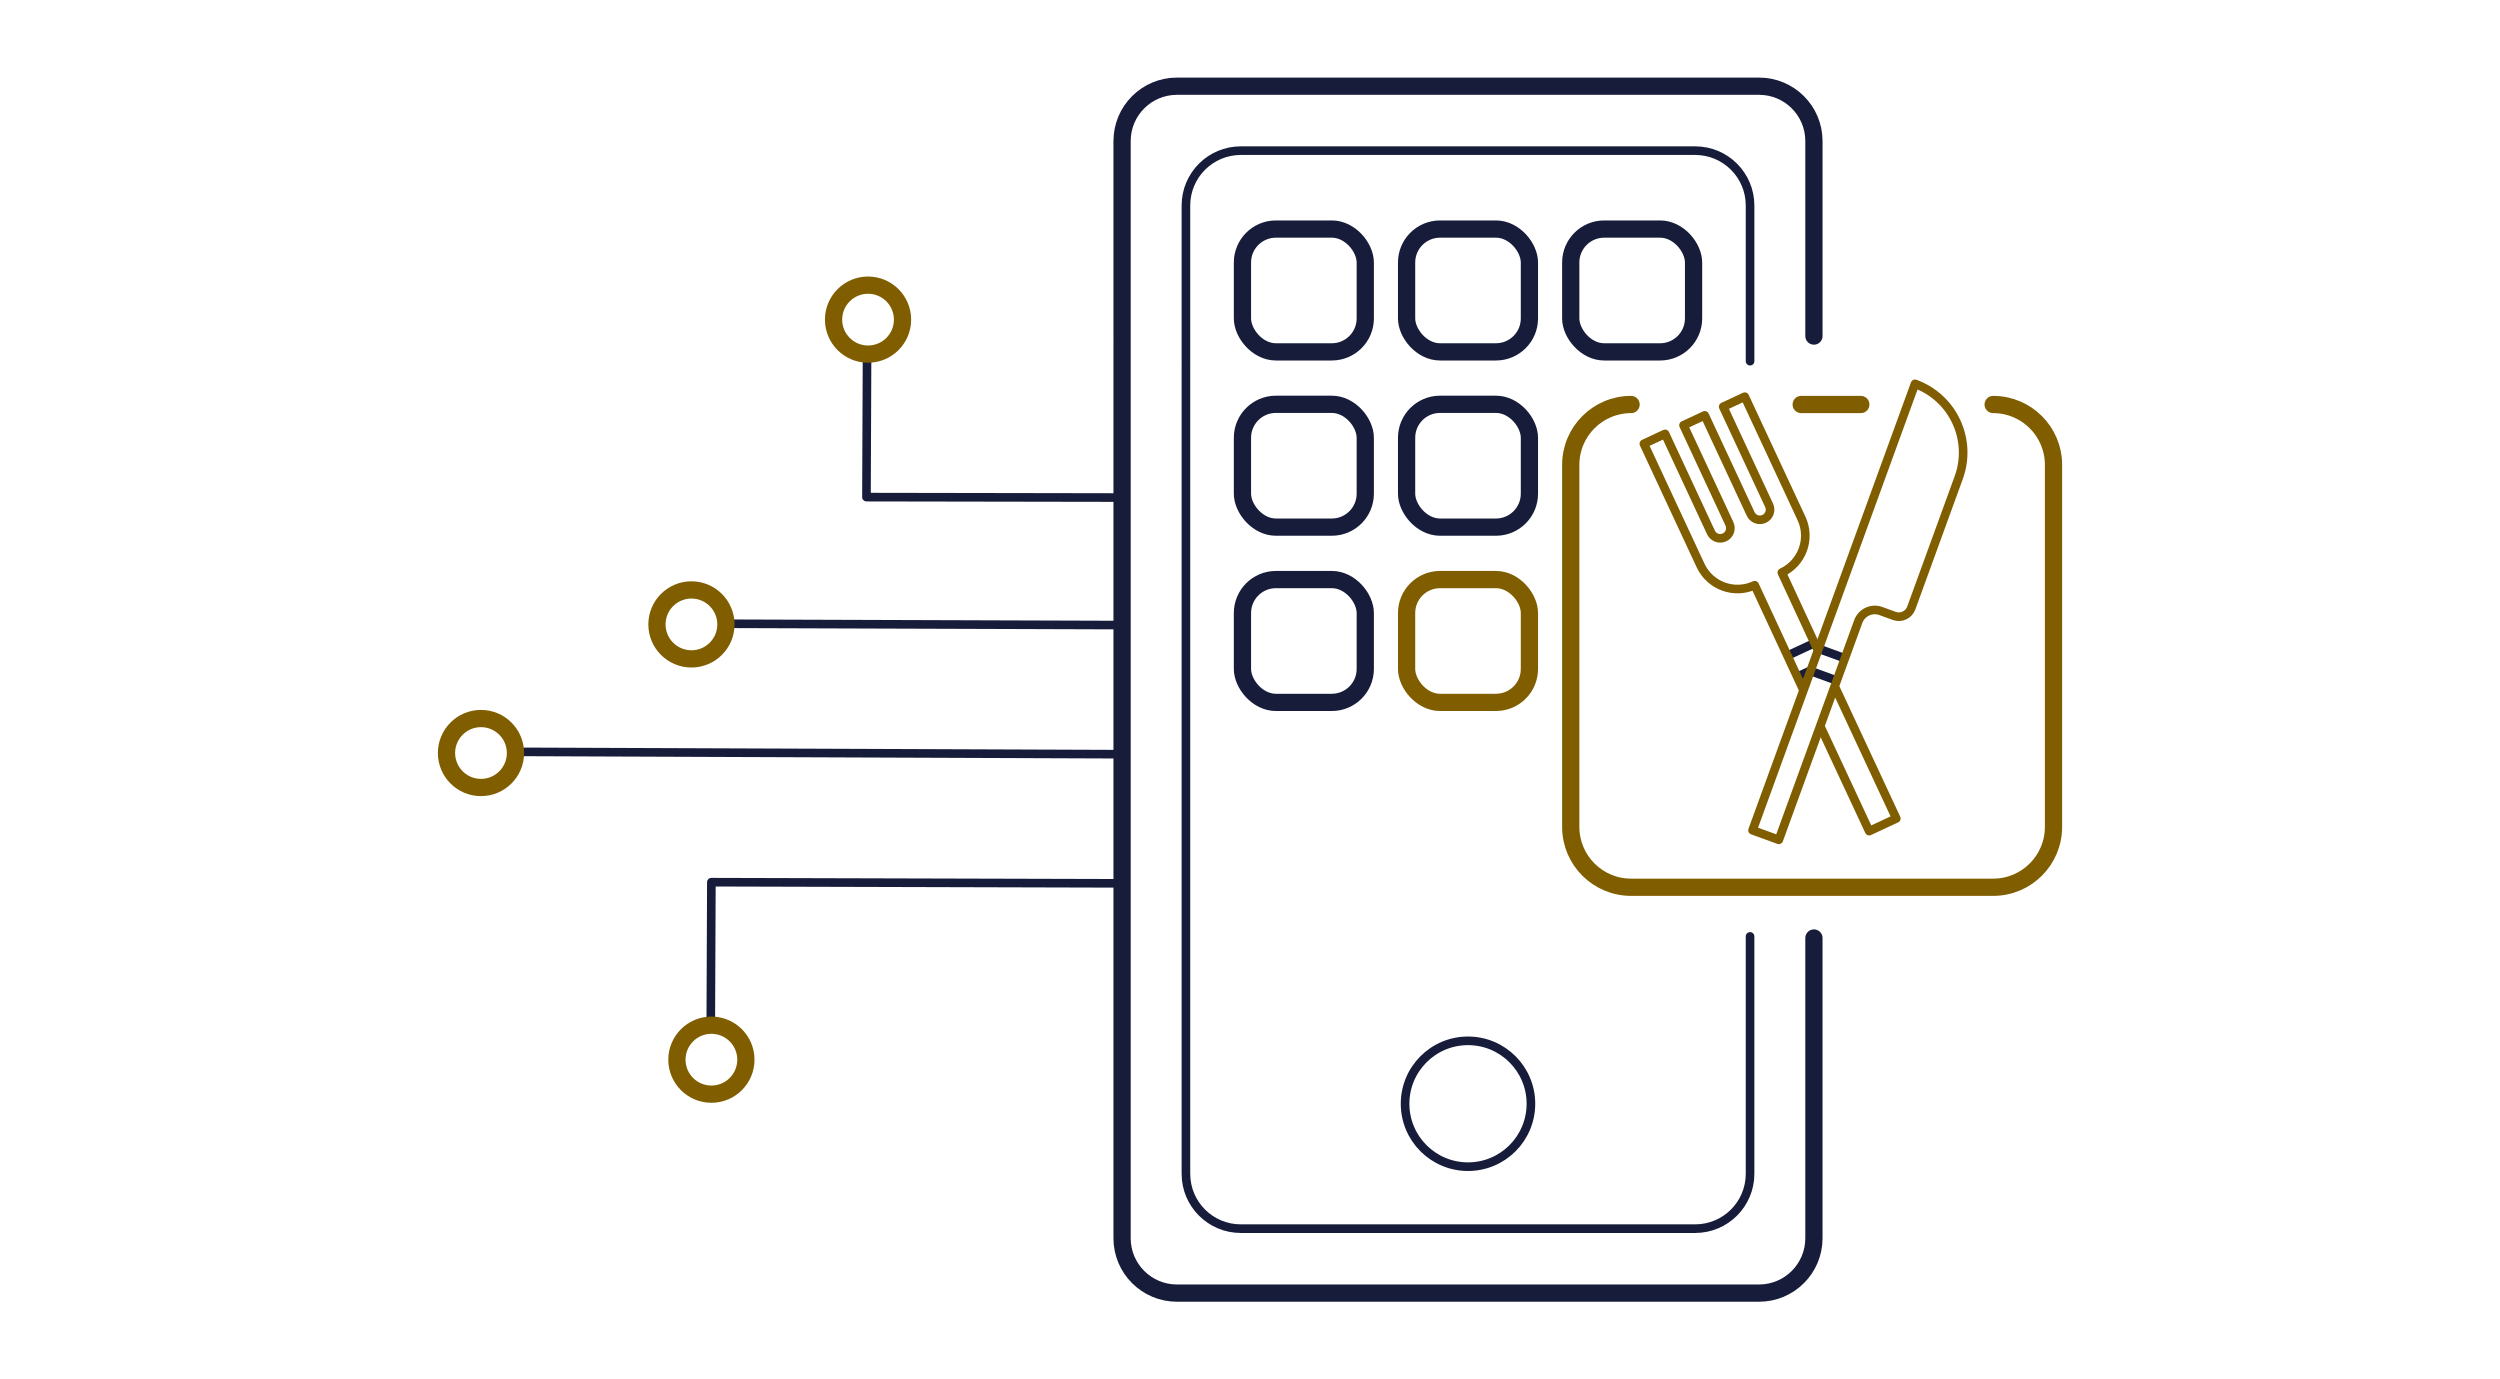 <?xml version="1.0" encoding="UTF-8"?>
<svg id="icons" xmlns="http://www.w3.org/2000/svg" width="290" height="160" version="1.1" viewBox="0 0 290 160">
  <!-- Generator: Adobe Illustrator 29.7.1, SVG Export Plug-In . SVG Version: 2.1.1 Build 8)  -->
  <defs>
    <style>
      .st0, .st1 {
        stroke: #805e00;
      }

      .st0, .st1, .st2, .st3 {
        stroke-linecap: round;
      }

      .st0, .st1, .st2, .st3, .st4 {
        fill: none;
        stroke-linejoin: round;
      }

      .st0, .st2 {
        stroke-width: 2px;
      }

      .st2, .st3, .st4 {
        stroke: #171c3a;
      }
    </style>
  </defs>
  <g>
    <g>
      <path class="st2" d="M210.415,108.81v34.826c0,3.515-2.849,6.364-6.364,6.364h-67.526c-3.515,0-6.364-2.849-6.364-6.364V16.364c0-3.515,2.849-6.364,6.364-6.364h67.526c3.515,0,6.364,2.849,6.364,6.364v22.618"/>
      <path class="st3" d="M203.007,108.622v27.538c0,3.515-2.849,6.364-6.364,6.364h-52.711c-3.515,0-6.364-2.849-6.364-6.364V23.84c0-3.515,2.849-6.364,6.364-6.364h52.711c3.515,0,6.364,2.849,6.364,6.364v18.059"/>
      <circle class="st3" cx="170.288" cy="128.036" r="7.299"/>
    </g>
    <g>
      <g>
        <rect class="st2" x="144.124" y="26.571" width="14.247" height="14.247" rx="3.881" ry="3.881"/>
        <rect class="st2" x="182.206" y="26.571" width="14.247" height="14.247" rx="3.881" ry="3.881"/>
        <rect class="st2" x="163.165" y="26.571" width="14.247" height="14.247" rx="3.881" ry="3.881"/>
      </g>
      <g>
        <rect class="st2" x="144.124" y="46.9" width="14.247" height="14.247" rx="3.881" ry="3.881"/>
        <rect class="st2" x="163.165" y="46.9" width="14.247" height="14.247" rx="3.881" ry="3.881"/>
      </g>
      <g>
        <rect class="st2" x="144.124" y="67.23" width="14.247" height="14.247" rx="3.881" ry="3.881"/>
        <rect class="st0" x="163.165" y="67.23" width="14.247" height="14.247" rx="3.881" ry="3.881"/>
      </g>
    </g>
    <path class="st0" d="M231.206,46.922c3.866,0,7,3.134,7,7v42c0,3.866-3.134,7-7,7h-42c-3.866,0-7-3.134-7-7v-42c0-3.866,3.134-7,7-7"/>
    <g>
      <g>
        <line class="st4" x1="207.4" y1="76.03" x2="210.415" y2="74.624"/>
        <line class="st4" x1="208.516" y1="78.483" x2="209.88" y2="77.846"/>
        <polyline class="st1" points="211.258 84.472 216.825 96.411 219.972 94.944 212.943 79.872"/>
        <path class="st1" d="M210.776,75.226l-4.086-8.81h0c2.364-1.103,3.387-3.913,2.284-6.277l-6.58-14.124-2.504,1.168,5.326,11.435c.276.591.02,1.294-.571,1.57-.591.276-1.294.02-1.57-.571l-5.326-11.435-2.461,1.148,5.326,11.435c.276.591.02,1.294-.571,1.57s-1.294.02-1.57-.571l-5.326-11.435-2.46,1.147,6.58,14.124c1.103,2.364,3.913,3.387,6.277,2.284l5.571,11.994"/>
      </g>
      <g>
        <line class="st4" x1="210.913" y1="75.239" x2="214.039" y2="76.377"/>
        <line class="st4" x1="213.099" y1="78.959" x2="209.973" y2="77.822"/>
        <path class="st1" d="M222.141,44.527h0s-11.724,32.214-11.724,32.214l-7.122,19.571,3.048,1.109,9.213-25.316c.387-1.063,1.563-1.612,2.626-1.225l1.557.567c.798.29,1.679-.121,1.97-.919l5.505-15.126c1.603-4.404-.668-9.273-5.072-10.876Z"/>
      </g>
    </g>
    <line class="st0" x1="208.938" y1="46.922" x2="215.855" y2="46.922"/>
  </g>
  <g>
    <polyline class="st3" points="130.02 102.467 82.519 102.334 82.451 118.68"/>
    <circle class="st0" cx="82.523" cy="122.923" r="4"/>
    <line class="st3" x1="130.091" y1="87.487" x2="59.831" y2="87.214"/>
    <circle class="st0" cx="55.794" cy="87.35" r="4"/>
    <line class="st3" x1="129.946" y1="72.509" x2="84.195" y2="72.355"/>
    <circle class="st0" cx="80.207" cy="72.432" r="4"/>
    <polyline class="st3" points="129.95 57.717 100.509 57.666 100.577 41.32"/>
    <circle class="st0" cx="100.693" cy="37.077" r="4"/>
  </g>
</svg>